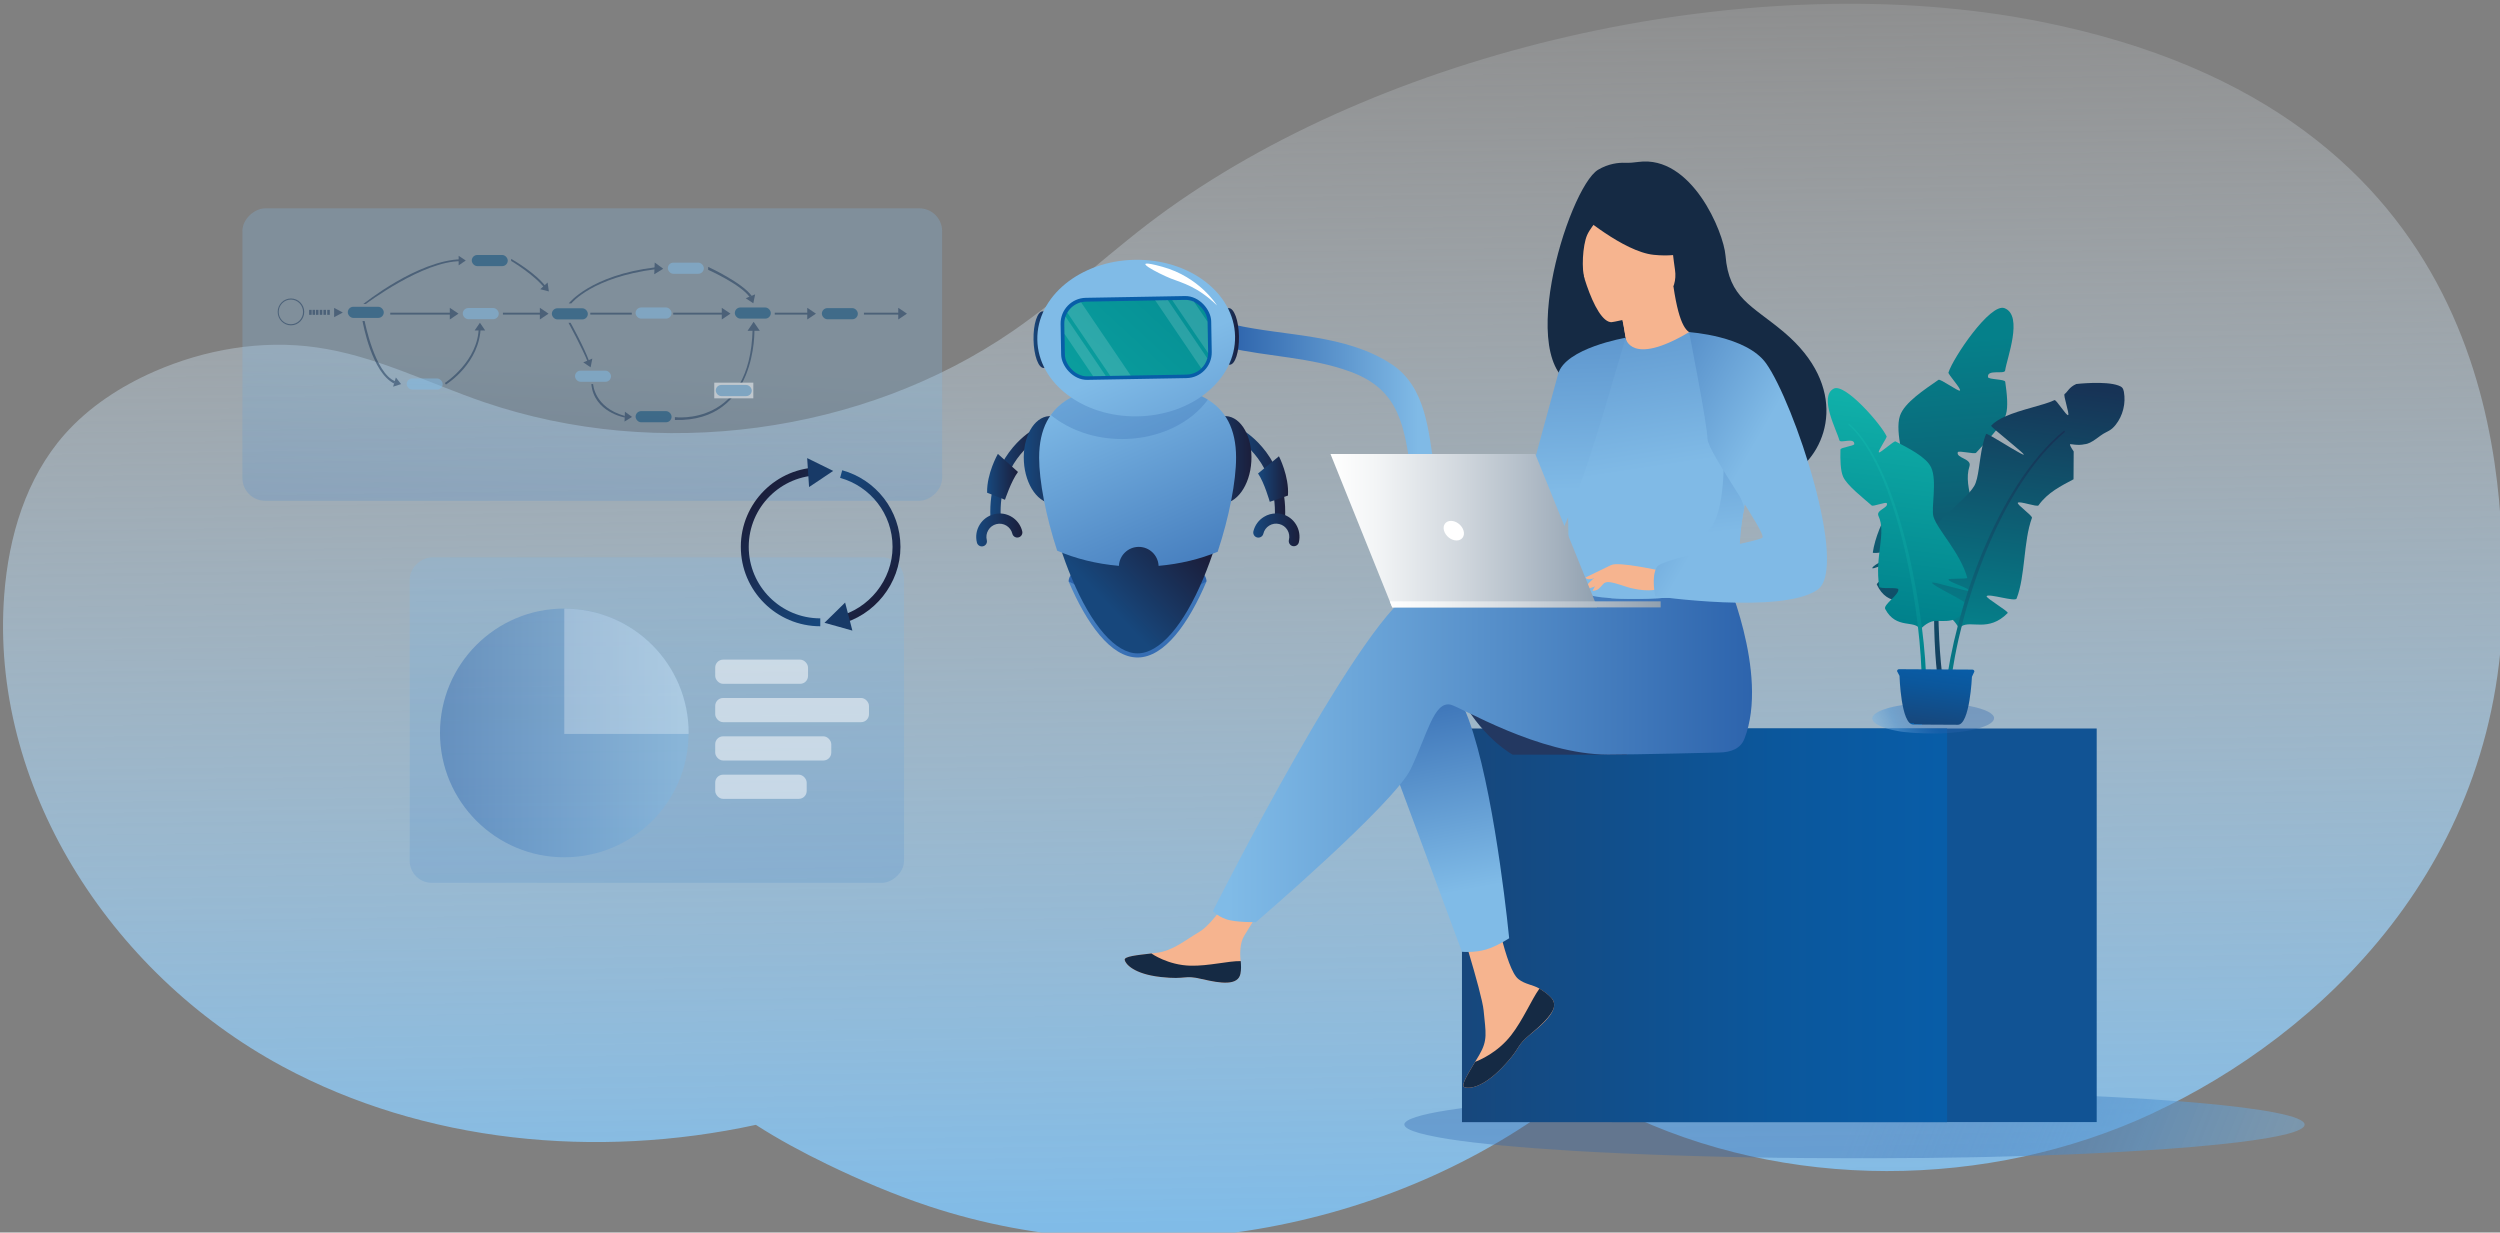 <?xml version="1.0" encoding="UTF-8"?>
<svg xmlns="http://www.w3.org/2000/svg" xmlns:xlink="http://www.w3.org/1999/xlink" viewBox="0 0 316.2 155.89">
  <rect x="0" y="0" width="316.2" height="155.89" fill="#808080" stroke="none"/>
  <defs>
    <style>
      .cls-1 {
        fill: url(#Unbenannter_Verlauf_40-2);
      }

      .cls-2 {
        fill: #115394;
      }

      .cls-3 {
        fill: url(#Unbenannter_Verlauf_6-2);
      }

      .cls-4, .cls-5, .cls-6, .cls-7, .cls-8 {
        fill: #fff;
      }

      .cls-9 {
        fill: url(#Unbenannter_Verlauf_40-6);
      }

      .cls-10 {
        fill: url(#Unbenannter_Verlauf_53-2);
      }

      .cls-11 {
        fill: url(#Unbenannter_Verlauf_6-10);
      }

      .cls-5, .cls-12 {
        opacity: .5;
      }

      .cls-5, .cls-6, .cls-7 {
        mix-blend-mode: soft-light;
      }

      .cls-13 {
        fill: url(#Unbenannter_Verlauf_38);
      }

      .cls-14 {
        fill: url(#Unbenannter_Verlauf_170);
      }

      .cls-15 {
        opacity: .51;
      }

      .cls-16 {
        fill: url(#Unbenannter_Verlauf_6-11);
      }

      .cls-17 {
        fill: url(#Unbenannter_Verlauf_6-7);
      }

      .cls-18 {
        fill: url(#Unbenannter_Verlauf_6-8);
      }

      .cls-19 {
        fill: url(#Unbenannter_Verlauf_53-4);
      }

      .cls-20 {
        isolation: isolate;
      }

      .cls-21 {
        fill: #152a44;
      }

      .cls-22 {
        fill: url(#Unbenannter_Verlauf_40-5);
      }

      .cls-23 {
        fill: url(#Unbenannter_Verlauf_53);
      }

      .cls-24 {
        fill: url(#Unbenannter_Verlauf_40);
      }

      .cls-25 {
        fill: url(#Unbenannter_Verlauf_170-3);
      }

      .cls-26 {
        fill: url(#Unbenannter_Verlauf_59-6);
        opacity: .43;
      }

      .cls-27 {
        fill: url(#Unbenannter_Verlauf_6-12);
      }

      .cls-28 {
        fill: url(#Unbenannter_Verlauf_119-2);
      }

      .cls-29 {
        fill: #085da8;
      }

      .cls-30 {
        fill: url(#Unbenannter_Verlauf_170-2);
      }

      .cls-31 {
        fill: url(#Blau_Verlauf_2);
      }

      .cls-32 {
        fill: url(#Unbenannter_Verlauf_59-4);
      }

      .cls-33 {
        fill: url(#Unbenannter_Verlauf_59);
      }

      .cls-34 {
        fill: url(#Unbenannter_Verlauf_6-4);
      }

      .cls-35 {
        fill: url(#Unbenannter_Verlauf_6-5);
      }

      .cls-36 {
        fill: #80bbe7;
      }

      .cls-37 {
        fill: #233861;
      }

      .cls-38 {
        fill: url(#Unbenannter_Verlauf_6-6);
      }

      .cls-39 {
        fill: url(#Unbenannter_Verlauf_40-3);
      }

      .cls-39, .cls-40 {
        opacity: .27;
      }

      .cls-41 {
        fill: #183a67;
      }

      .cls-42 {
        fill: url(#Unbenannter_Verlauf_59-2);
      }

      .cls-43 {
        fill: url(#Unbenannter_Verlauf_53-5);
      }

      .cls-44 {
        fill: url(#Unbenannter_Verlauf_59-5);
      }

      .cls-45 {
        fill: url(#Unbenannter_Verlauf_84-2);
      }

      .cls-45, .cls-46 {
        opacity: .68;
      }

      .cls-46 {
        fill: url(#Unbenannter_Verlauf_84);
      }

      .cls-47 {
        fill: url(#Unbenannter_Verlauf_6-9);
      }

      .cls-7 {
        opacity: .15;
      }

      .cls-48 {
        stroke: url(#Unbenannter_Verlauf_6-14);
      }

      .cls-48, .cls-49 {
        fill: none;
        stroke-miterlimit: 10;
      }

      .cls-50 {
        fill: url(#Unbenannter_Verlauf_40-7);
      }

      .cls-51 {
        opacity: .25;
      }

      .cls-51, .cls-52 {
        fill: #2d64ad;
      }

      .cls-53 {
        fill: url(#Unbenannter_Verlauf_6);
      }

      .cls-54 {
        fill: url(#Unbenannter_Verlauf_6-13);
      }

      .cls-49 {
        stroke: url(#Unbenannter_Verlauf_6-15);
      }

      .cls-55 {
        fill: url(#Unbenannter_Verlauf_59-3);
      }

      .cls-40 {
        fill: url(#Unbenannter_Verlauf_40-4);
      }

      .cls-8 {
        opacity: .28;
      }

      .cls-56 {
        fill: #173356;
      }

      .cls-57 {
        fill: #004878;
      }

      .cls-58 {
        fill: #f6b48f;
      }

      .cls-59 {
        fill: url(#Unbenannter_Verlauf_3);
      }

      .cls-60 {
        fill: url(#Unbenannter_Verlauf_6-3);
      }

      .cls-61 {
        fill: url(#Unbenannter_Verlauf_119);
      }

      .cls-62 {
        fill: url(#Unbenannter_Verlauf_53-3);
      }

      .cls-63 {
        fill: #013a56;
      }
    </style>
    <linearGradient id="Unbenannter_Verlauf_3" data-name="Unbenannter Verlauf 3" x1="156.57" y1="-51.68" x2="159.63" y2="154.62" gradientUnits="userSpaceOnUse">
      <stop offset=".15" stop-color="#fff" stop-opacity="0"></stop>
      <stop offset="1" stop-color="#80bbe7"></stop>
    </linearGradient>
    <linearGradient id="Unbenannter_Verlauf_84" data-name="Unbenannter Verlauf 84" x1="64.55" y1="-294.82" x2="-43.11" y2="-338.13" gradientTransform="translate(298.67 -152.74) rotate(-180)" gradientUnits="userSpaceOnUse">
      <stop offset="0" stop-color="#2d64ad" stop-opacity=".5"></stop>
      <stop offset=".3" stop-color="#5596d1" stop-opacity=".88"></stop>
      <stop offset=".51" stop-color="#80bbe7" stop-opacity=".6"></stop>
      <stop offset="1" stop-color="#80bbe7" stop-opacity="0"></stop>
    </linearGradient>
    <linearGradient id="Blau_Verlauf_2" data-name="Blau Verlauf 2" x1="184.91" y1="117.03" x2="246.27" y2="117.03" gradientUnits="userSpaceOnUse">
      <stop offset="0" stop-color="#085da8"></stop>
      <stop offset="0" stop-color="#17477c"></stop>
      <stop offset=".04" stop-color="#16487e"></stop>
      <stop offset=".65" stop-color="#0b579c"></stop>
      <stop offset="1" stop-color="#085da8"></stop>
    </linearGradient>
    <linearGradient id="Unbenannter_Verlauf_84-2" data-name="Unbenannter Verlauf 84" x1="60.71" y1="-243.58" x2="46.06" y2="-249.47" gradientTransform="translate(183.86 -152.74) scale(1 -1)" xlink:href="#Unbenannter_Verlauf_84"></linearGradient>
    <linearGradient id="Unbenannter_Verlauf_53" data-name="Unbenannter Verlauf 53" x1="10218.65" y1="-1998.87" x2="10168.51" y2="-1988.52" gradientTransform="translate(916.99 10433.88) rotate(-82.63)" gradientUnits="userSpaceOnUse">
      <stop offset="0" stop-color="#05808a"></stop>
      <stop offset=".97" stop-color="#173356"></stop>
    </linearGradient>
    <linearGradient id="Unbenannter_Verlauf_53-2" data-name="Unbenannter Verlauf 53" x1="10218.18" y1="-2001.12" x2="10168.05" y2="-1990.77" xlink:href="#Unbenannter_Verlauf_53"></linearGradient>
    <linearGradient id="Unbenannter_Verlauf_53-3" data-name="Unbenannter Verlauf 53" x1="10219.16" y1="-1996.39" x2="10169.03" y2="-1986.03" xlink:href="#Unbenannter_Verlauf_53"></linearGradient>
    <linearGradient id="Unbenannter_Verlauf_53-4" data-name="Unbenannter Verlauf 53" x1="229.84" y1="80.11" x2="225.59" y2="47.23" gradientTransform="translate(482.53) rotate(-180) scale(1 -1)" xlink:href="#Unbenannter_Verlauf_53"></linearGradient>
    <linearGradient id="Unbenannter_Verlauf_170" data-name="Unbenannter Verlauf 170" x1="10182.38" y1="-2000.99" x2="10211.32" y2="-2000.99" gradientTransform="translate(916.99 10433.88) rotate(-82.63)" gradientUnits="userSpaceOnUse">
      <stop offset="0" stop-color="#00808b"></stop>
      <stop offset=".97" stop-color="#10b0a9"></stop>
    </linearGradient>
    <linearGradient id="Unbenannter_Verlauf_170-2" data-name="Unbenannter Verlauf 170" x1="10175.21" y1="-2001.42" x2="10207.05" y2="-2001.42" xlink:href="#Unbenannter_Verlauf_170"></linearGradient>
    <linearGradient id="Unbenannter_Verlauf_53-5" data-name="Unbenannter Verlauf 53" x1="10175.08" y1="-1986.54" x2="10209.65" y2="-1986.54" xlink:href="#Unbenannter_Verlauf_53"></linearGradient>
    <linearGradient id="Unbenannter_Verlauf_38" data-name="Unbenannter Verlauf 38" x1="10170.34" y1="-1993.46" x2="10178.2" y2="-1993.46" gradientTransform="translate(916.99 10433.88) rotate(-82.63)" gradientUnits="userSpaceOnUse">
      <stop offset="0" stop-color="#085da8"></stop>
      <stop offset="0" stop-color="#17477c"></stop>
      <stop offset=".04" stop-color="#16487e"></stop>
      <stop offset=".65" stop-color="#0b579c"></stop>
      <stop offset="1" stop-color="#085da8"></stop>
    </linearGradient>
    <linearGradient id="Unbenannter_Verlauf_59" data-name="Unbenannter Verlauf 59" x1="155.66" y1="51.06" x2="180.1" y2="51.06" gradientUnits="userSpaceOnUse">
      <stop offset="0" stop-color="#2d64ac"></stop>
      <stop offset=".97" stop-color="#80bae6"></stop>
    </linearGradient>
    <linearGradient id="Unbenannter_Verlauf_40" data-name="Unbenannter Verlauf 40" x1="6703.62" y1="83.05" x2="6697.91" y2="113.71" gradientTransform="translate(6882.58) rotate(-180) scale(1 -1)" gradientUnits="userSpaceOnUse">
      <stop offset="0" stop-color="#2d64ad"></stop>
      <stop offset=".97" stop-color="#80bbe7"></stop>
    </linearGradient>
    <linearGradient id="Unbenannter_Verlauf_40-2" data-name="Unbenannter Verlauf 40" x1="6660.99" y1="94.43" x2="6729.19" y2="94.43" xlink:href="#Unbenannter_Verlauf_40"></linearGradient>
    <linearGradient id="Unbenannter_Verlauf_59-2" data-name="Unbenannter Verlauf 59" x1="42.21" y1="9.67" x2="34.46" y2="60.75" gradientTransform="translate(244) rotate(-180) scale(1 -1)" xlink:href="#Unbenannter_Verlauf_59"></linearGradient>
    <linearGradient id="Unbenannter_Verlauf_59-3" data-name="Unbenannter Verlauf 59" x1="47.01" y1="14.1" x2="45.54" y2="63.5" gradientTransform="translate(244) rotate(-180) scale(1 -1)" xlink:href="#Unbenannter_Verlauf_59"></linearGradient>
    <linearGradient id="Unbenannter_Verlauf_59-4" data-name="Unbenannter Verlauf 59" x1="36.69" y1="27.8" x2="31.88" y2="69.25" gradientTransform="translate(244) rotate(-180) scale(1 -1)" xlink:href="#Unbenannter_Verlauf_59"></linearGradient>
    <linearGradient id="Unbenannter_Verlauf_59-5" data-name="Unbenannter Verlauf 59" x1="50.83" y1="46.94" x2="24.45" y2="62.22" gradientTransform="translate(244) rotate(-180) scale(1 -1)" xlink:href="#Unbenannter_Verlauf_59"></linearGradient>
    <linearGradient id="Unbenannter_Verlauf_119" data-name="Unbenannter Verlauf 119" x1="6680.55" y1="67.12" x2="6714.3" y2="67.12" gradientTransform="translate(6882.58) rotate(-180) scale(1 -1)" gradientUnits="userSpaceOnUse">
      <stop offset="0" stop-color="#085da8"></stop>
      <stop offset="0" stop-color="#90a0af"></stop>
      <stop offset=".14" stop-color="#a3b0bd"></stop>
      <stop offset=".54" stop-color="#d4dae0"></stop>
      <stop offset=".83" stop-color="#f3f5f6"></stop>
      <stop offset="1" stop-color="#fff"></stop>
    </linearGradient>
    <linearGradient id="Unbenannter_Verlauf_119-2" data-name="Unbenannter Verlauf 119" x1="6672.54" y1="76.44" x2="6706.8" y2="76.44" xlink:href="#Unbenannter_Verlauf_119"></linearGradient>
    <linearGradient id="Unbenannter_Verlauf_40-3" data-name="Unbenannter Verlauf 40" x1="82.66" y1="155.52" x2="83.2" y2="71.9" gradientTransform="translate(-8 174.15) rotate(-90)" xlink:href="#Unbenannter_Verlauf_40"></linearGradient>
    <linearGradient id="Unbenannter_Verlauf_59-6" data-name="Unbenannter Verlauf 59" x1="55.64" y1="92.7" x2="87.09" y2="92.7" xlink:href="#Unbenannter_Verlauf_59"></linearGradient>
    <linearGradient id="Unbenannter_Verlauf_40-4" data-name="Unbenannter Verlauf 40" x1="72.94" y1="82.3" x2="74.9" y2="44.94" gradientTransform="translate(30.06 119.76) rotate(-90)" xlink:href="#Unbenannter_Verlauf_40"></linearGradient>
    <linearGradient id="Unbenannter_Verlauf_6" data-name="Unbenannter Verlauf 6" x1="112.59" y1="-108.73" x2="118.75" y2="-108.73" gradientTransform="translate(244 -48.48) rotate(-180)" gradientUnits="userSpaceOnUse">
      <stop offset="0" stop-color="#1b1e3b"></stop>
      <stop offset=".97" stop-color="#17477c"></stop>
    </linearGradient>
    <linearGradient id="Unbenannter_Verlauf_6-2" data-name="Unbenannter Verlauf 6" x1="114.69" y1="-115.5" x2="120.54" y2="-115.5" xlink:href="#Unbenannter_Verlauf_6"></linearGradient>
    <linearGradient id="Unbenannter_Verlauf_6-3" data-name="Unbenannter Verlauf 6" x1="115.24" y1="-108.79" x2="119.14" y2="-108.79" xlink:href="#Unbenannter_Verlauf_6"></linearGradient>
    <linearGradient id="Unbenannter_Verlauf_6-4" data-name="Unbenannter Verlauf 6" x1="81.45" y1="-108.72" x2="87.64" y2="-108.72" xlink:href="#Unbenannter_Verlauf_6"></linearGradient>
    <linearGradient id="Unbenannter_Verlauf_6-5" data-name="Unbenannter Verlauf 6" x1="79.64" y1="-115.48" x2="85.5" y2="-115.48" xlink:href="#Unbenannter_Verlauf_6"></linearGradient>
    <linearGradient id="Unbenannter_Verlauf_6-6" data-name="Unbenannter Verlauf 6" x1="81.09" y1="-109.07" x2="84.89" y2="-109.07" xlink:href="#Unbenannter_Verlauf_6"></linearGradient>
    <linearGradient id="Unbenannter_Verlauf_6-7" data-name="Unbenannter Verlauf 6" x1="85.71" y1="58.15" x2="92.79" y2="58.15" gradientTransform="translate(244) rotate(-180) scale(1 -1)" xlink:href="#Unbenannter_Verlauf_6"></linearGradient>
    <linearGradient id="Unbenannter_Verlauf_6-8" data-name="Unbenannter Verlauf 6" x1="107.45" y1="58.15" x2="114.52" y2="58.15" gradientTransform="translate(244) rotate(-180) scale(1 -1)" xlink:href="#Unbenannter_Verlauf_6"></linearGradient>
    <linearGradient id="Unbenannter_Verlauf_6-9" data-name="Unbenannter Verlauf 6" x1="110.83" y1="42.96" x2="113.28" y2="42.96" gradientTransform="translate(244) rotate(-180) scale(1 -1)" xlink:href="#Unbenannter_Verlauf_6"></linearGradient>
    <linearGradient id="Unbenannter_Verlauf_40-5" data-name="Unbenannter Verlauf 40" x1="94.85" y1="85.49" x2="110.91" y2="49.07" gradientTransform="translate(244) rotate(-180) scale(1 -1)" xlink:href="#Unbenannter_Verlauf_40"></linearGradient>
    <linearGradient id="Unbenannter_Verlauf_6-10" data-name="Unbenannter Verlauf 6" x1="97.13" y1="57.59" x2="103.11" y2="57.59" gradientTransform="translate(244) rotate(-180) scale(1 -1)" xlink:href="#Unbenannter_Verlauf_6"></linearGradient>
    <linearGradient id="Unbenannter_Verlauf_6-11" data-name="Unbenannter Verlauf 6" x1="97.91" y1="57.59" x2="102.33" y2="57.59" gradientTransform="translate(244) rotate(-180) scale(1 -1)" xlink:href="#Unbenannter_Verlauf_6"></linearGradient>
    <linearGradient id="Unbenannter_Verlauf_6-12" data-name="Unbenannter Verlauf 6" x1="99.03" y1="62.39" x2="108.9" y2="71.78" gradientTransform="translate(244) rotate(-180) scale(1 -1)" xlink:href="#Unbenannter_Verlauf_6"></linearGradient>
    <linearGradient id="Unbenannter_Verlauf_40-6" data-name="Unbenannter Verlauf 40" x1="89.84" y1="83.29" x2="105.9" y2="46.86" gradientTransform="translate(244) rotate(-180) scale(1 -1)" xlink:href="#Unbenannter_Verlauf_40"></linearGradient>
    <linearGradient id="Unbenannter_Verlauf_6-13" data-name="Unbenannter Verlauf 6" x1="87.3" y1="42.55" x2="89.75" y2="42.55" gradientTransform="translate(244) rotate(-180) scale(1 -1)" xlink:href="#Unbenannter_Verlauf_6"></linearGradient>
    <linearGradient id="Unbenannter_Verlauf_40-7" data-name="Unbenannter Verlauf 40" x1="83.63" y1="80.55" x2="99.69" y2="44.12" gradientTransform="translate(244) rotate(-180) scale(1 -1)" xlink:href="#Unbenannter_Verlauf_40"></linearGradient>
    <linearGradient id="Unbenannter_Verlauf_170-3" data-name="Unbenannter Verlauf 170" x1="82.38" y1="23.33" x2="122.17" y2="66.48" gradientTransform="translate(244.74 1.78) rotate(-178.99) scale(1 -1)" xlink:href="#Unbenannter_Verlauf_170"></linearGradient>
    <linearGradient id="Unbenannter_Verlauf_6-14" data-name="Unbenannter Verlauf 6" x1="95.6" y1="63.1" x2="107.73" y2="75.23" gradientTransform="matrix(1, 0, 0, 1, 0, 0)" xlink:href="#Unbenannter_Verlauf_6"></linearGradient>
    <linearGradient id="Unbenannter_Verlauf_6-15" data-name="Unbenannter Verlauf 6" x1="1662.53" y1="-683.07" x2="1673.14" y2="-672.46" gradientTransform="translate(1775.16 -608.49) rotate(-180)" xlink:href="#Unbenannter_Verlauf_6"></linearGradient>
  </defs>
  <g class="cls-20">
    <g id="Ebene_2" data-name="Ebene 2">
      <path class="cls-59" d="m272.34,140.78c-20.87,9.75-46.62,9.89-67.28-.24-1.9-.93-3.76-1.95-5.59-2.99-22.09,17.9-54.49,24.16-82.03,15-4.4-1.46-8.66-3.28-12.81-5.29-3.1-1.5-6.15-3.14-9.03-4.99-20.17,4.38-41.95,2.27-59.88-7.39C13.66,122.98-1.33,99.14.54,75.15c.57-7.27,2.72-14.66,7.66-20.24,3.04-3.42,7.01-6.03,11.29-7.91,6.38-2.8,13.59-4.05,20.55-3.06,7.41,1.05,14.15,4.52,21.2,6.93,22.02,7.51,47.86,4.04,66.8-8.96,6.87-4.72,12.82-10.55,19.59-15.4C176.61,5.75,222.23-4.3,257.81,2.68c58.12,11.41,58.6,56.61,58.77,71.8.4,34.8-23.38,56.55-44.24,66.29Z"></path>
    </g>
    <g id="Ebene_1" data-name="Ebene 1">
      <path class="cls-46" d="m177.61,142.25c0-.17.14-.34.4-.51,1-.63,3.83-1.22,8.08-1.73,10.03-1.22,27.98-2.03,48.46-2.03,16.2,0,30.83.51,41.2,1.32.68.05,1.35.11,1.99.16,8.57.75,13.75,1.72,13.75,2.78,0,.83-3.12,1.6-8.53,2.25-1.52.18-3.21.36-5.07.52-.13.01-.27.02-.41.04-2.53.22-5.35.42-8.41.59-.94.05-1.9.11-2.89.16-.18,0-.36.02-.55.03-.47.02-.95.05-1.43.07-.72.03-1.44.06-2.18.1-.26.01-.52.02-.78.03-.11,0-.22,0-.33.01-.35.01-.71.03-1.07.04-.12,0-.24,0-.37.01-.24,0-.48.02-.73.03-.14,0-.29.01-.43.02-.85.03-1.72.06-2.59.08-.04,0-.08,0-.12,0-.14,0-.27,0-.41.01-1.33.04-2.69.07-4.07.11-.01,0-.02,0-.03,0h0s-.03,0-.05,0c-.49.01-.99.02-1.49.03h0c-.05,0-.11,0-.16,0h0c-.26,0-.53.01-.79.02h0c-.08,0-.16,0-.23,0-.05,0-.1,0-.16,0h0c-1.57.03-3.16.05-4.77.07-.03,0-.07,0-.1,0-.03,0-.05,0-.08,0h0c-.28,0-.56,0-.84,0-1.51.02-3.04.03-4.58.03-.24,0-.48,0-.72,0h0c-.52,0-1.05,0-1.58,0h-.22s-.03,0-.05,0c-.02,0-.05,0-.07,0,0,0,0,0,0,0-.21,0-.43,0-.64,0-.51,0-1.01,0-1.52,0h-.12s-.06,0-.09,0c-1.48,0-2.95-.01-4.4-.02-1.11,0-2.22-.02-3.31-.03-1.31-.02-2.61-.04-3.88-.06h0c-1.27-.02-2.52-.05-3.75-.08-2.85-.07-5.6-.15-8.23-.25h0c-2.57-.1-5.03-.21-7.37-.33-.99-.05-1.95-.11-2.89-.16-6.65-.4-12.07-.91-15.79-1.49-.05,0-.11-.02-.16-.03-.35-.06-.68-.11-1-.17-.23-.04-.46-.08-.67-.13-.3-.06-.59-.12-.86-.18,0,0,0,0,0,0-.36-.08-.68-.16-.98-.24-1.25-.35-1.92-.72-1.92-1.1Z"></path>
      <g>
        <rect class="cls-2" x="203.83" y="92.14" width="61.36" height="49.78"></rect>
        <rect class="cls-31" x="184.91" y="92.14" width="61.36" height="49.79"></rect>
      </g>
      <g>
        <path class="cls-45" d="m252.22,90.86c0-.08-.02-.16-.05-.23-.14-.29-.52-.56-1.09-.79-1.36-.56-3.79-.93-6.56-.93-2.19,0-4.17.23-5.58.61-.09.02-.18.05-.27.08-1.16.34-1.86.79-1.86,1.27,0,.38.42.73,1.16,1.03.21.08.43.16.69.24.02,0,.04.01.05.02.34.1.72.19,1.14.27.13.02.26.05.39.07.02,0,.05,0,.07.01.06.01.13.02.19.03.1.02.2.03.29.04.04,0,.07,0,.11.01.01,0,.03,0,.04,0,.05,0,.1.01.14.02.02,0,.03,0,.05,0,.03,0,.07,0,.1.01.02,0,.04,0,.06,0,.12.01.23.03.35.04,0,0,.01,0,.02,0,.02,0,.04,0,.06,0,.18.02.36.03.55.05,0,0,0,0,0,0h0s0,0,0,0c.07,0,.13,0,.2.01h0s.01,0,.02,0h0s.07,0,.11,0h0s.02,0,.03,0c0,0,.01,0,.02,0h0c.21.01.43.02.65.03,0,0,0,0,.01,0,0,0,0,0,.01,0h0s.08,0,.11,0c.2,0,.41.01.62.02.03,0,.07,0,.1,0h0c.07,0,.14,0,.21,0h.03s0,0,0,0c0,0,0,0,0,0,0,0,0,0,0,0,.03,0,.06,0,.09,0,.07,0,.14,0,.21,0h.02s0,0,.01,0c.2,0,.4,0,.6,0,.15,0,.3,0,.45-.02.18,0,.35-.02.53-.03h0c.17-.01.34-.02.51-.04.39-.03.76-.07,1.11-.11h0c.35-.04.68-.09,1-.15.13-.02.26-.05.39-.07.9-.18,1.63-.42,2.14-.68,0,0,.01,0,.02-.01.05-.03.09-.05.14-.08.03-.02.06-.04.09-.06.04-.03.08-.05.12-.08,0,0,0,0,0,0,.05-.04.09-.07.13-.11.17-.16.26-.33.26-.5Z"></path>
        <g>
          <g>
            <path class="cls-23" d="m244.91,76.81c.55-1.6,3.61-.37,4.87-3.72.26-.69-2.39-1.89-2.33-2.71.03-.38,2.8-.34,2.82-.74.18-4.68-2.08-7.91-1.17-10.67.32-.97-1.72-1.02-1.48-1.77.08-.26,2.13.28,2.31.07,1.07-1.2,3.37-3.48,3.78-4.85.3-1,.13-2.62-.09-4.14-.05-.33-2.13-.27-2.18-.58-.15-1.05,2.1-.3,2.17-.84.19-1.47,2.34-6.93-.07-7.88-1.81-.71-6.52,6.28-7.1,8.14-.07.21,1.68,2.11,1.45,2.28-.2.15-2.47-1.52-2.71-1.36-1.78,1.24-4.31,2.88-4.87,4.54-.72,2.12.77,6.15.53,7.49-.37,2.08-3.39,5.91-3.97,9.81-.04.24,2.88-.31,2.86-.07-.03.42-2.96,1.63-2.92,2.05.03.3,5.37-2.17,5.44-1.87.1.4-5.05,3.56-4.87,3.95,1.39,2.95,3.97,1.88,5.18,1.84,1.21-.04,2.35,1.04,2.35,1.04Z"></path>
            <path class="cls-10" d="m245.23,71.84c-.16-.04-.33-.08-.49-.11-.26,5.44-.1,10.38.27,13.54.05.41.66.33.62-.07-.41-3.47-.59-8.24-.4-13.36Z"></path>
            <path class="cls-62" d="m251.93,44.57c-.1-.09-.16.03-.46.37-4.27,5.34-6.13,16.18-6.68,25.76.16.03.32.06.48.1.44-9.49,2.15-19.91,6.02-25.28.29-.38.43-.55.65-.8.04-.05.03-.11,0-.15Z"></path>
          </g>
          <path class="cls-19" d="m241.77,73.68c.11-.05.25-.1.4-.15.65-.22,1.6-.49,2.53-.75.17-.05.34-.09.51-.14,1.27-.36,2.37-.69,2.39-.87.03-.28-4.59.1-5.78,0-.18-.01-.29-.04-.28-.08.01-.06.1-.12.22-.17.72-.29,2.96-.45,3.35-.76.02-.02.04-.04.05-.06.02-.05-.12-.12-.35-.19-.79-.25-2.61-.58-2.51-.75.68-1.28,1.66-2.44,2.68-3.49.06-.06.12-.12.18-.19h0c.16-.16.32-.32.48-.48,1.31-1.28,2.63-2.38,3.46-3.33.25-.29.46-.56.61-.82.56-.97.62-3.18,1.04-5.08.12-.53.26-1.03.45-1.48.02-.05.27.06.64.27,1.28.71,4.04,2.49,4.13,2.34.07-.11-2.36-2.05-3.53-3.06-.38-.33-.63-.56-.6-.6.42-.45,1.03-.83,1.75-1.15,2.04-.92,4.9-1.42,6.26-2.08.22-.11,1.51,2.03,1.73,1.89.2-.12-.65-2.52-.45-2.66.39-.27.55-.86,1.48-1.27,0,0,3.68-.42,5.33.19.18.07.36.14.49.29.12.14.16.33.2.51.26,1.45-.12,3.01-1.04,4.17-.13.16-.27.32-.42.45-.24.21-.53.37-.82.51-.86.41-1.75,1.43-2.7,1.5-.82.2-1.79-.05-1.82-.01-.08.08.13.45.45.92l-.02,3.52c-1.56.83-3.28,1.67-4.43,3.3-.18.25-2.47-.61-2.62-.32-.12.24,1.89,1.63,1.79,1.9-1.09,2.96-.82,7.31-1.94,10.21-.17.44-3.54-.67-3.79-.31-.15.23,2.85,1.95,2.66,2.14-2.42,2.46-4.62.89-5.84,1.67-.11.07-.22.16-.31.28,0,0-.06-.13-.18-.32-.14-.21-.34-.51-.62-.78-.31-.32-.7-.62-1.16-.77-.19-.06-.42-.11-.67-.16-.17-.03-.36-.07-.55-.11-.63-.14-1.33-.33-1.92-.77-.19-.14-.37-.3-.53-.5t0,0c-.06-.08-.12-.16-.18-.24-.31-.47-.54-1.08-.62-1.89,0-.07.14-.16.4-.27Z"></path>
          <g>
            <path class="cls-14" d="m242.85,79.61c-.62-1.27-3.02.06-4.41-2.59-.28-.54,1.79-1.81,1.66-2.48-.06-.31-2.36,0-2.41-.33-.62-3.86.93-6.76-.1-8.95-.36-.77,1.32-1.01,1.05-1.61-.09-.21-1.73.44-1.9.29-1.01-.89-3.14-2.54-3.62-3.64-.35-.8-.37-2.15-.34-3.44,0-.28,1.74-.44,1.75-.7.02-.88-1.77-.04-1.88-.47-.31-1.2-2.64-5.51-.73-6.53,1.42-.77,6.03,4.54,6.7,6.03.08.17-1.18,1.92-.97,2.03.18.1,1.9-1.5,2.1-1.39,1.6.84,3.86,1.95,4.49,3.27.81,1.68-.02,5.17.31,6.26.52,1.69,3.4,4.55,4.27,7.72.05.19-2.42.03-2.38.23.06.34,2.62,1.05,2.62,1.4,0,.25-4.66-1.26-4.69-1-.04.34,4.54,2.44,4.43,2.78-.86,2.59-3.1,1.96-4.11,2.05-1.01.09-1.84,1.1-1.84,1.1Z"></path>
            <path class="cls-30" d="m233.93,53.6c-.09-.08-.22.05-.12.14.2.19.34.31.61.59,5.88,6.39,8.63,23.72,8.65,32.3,0,.16.13.28.28.28.16,0,.28-.13.28-.28-.02-7.47-2.92-26.92-9.71-33.03Z"></path>
          </g>
          <path class="cls-43" d="m261,54.5c.11-.09.24.07.14.16-8.14,6.88-13.28,21.89-14.52,32.52-.02.15-.15.26-.3.24-.15-.02-.26-.15-.24-.3,1.13-9.7,6.33-25.5,14.93-32.62Z"></path>
          <path class="cls-13" d="m239.94,84.89l.31.59s.18,6.15,1.73,6.16l5.64.03c1.53,0,1.79-6.07,1.79-6.07l.31-.66c0-.14-.11-.25-.25-.25l-9.28-.05c-.14,0-.25.11-.25.25Z"></path>
        </g>
      </g>
      <path class="cls-33" d="m155.29,43.96c5.17,1.17,10.48,1.21,15.5,3.05,6.38,2.33,6.81,7.09,7.73,13.01.3,1.9,3.19,1.09,2.89-.8-.73-4.68-1.05-10.26-5.37-13.13-5.85-3.88-13.39-3.53-19.96-5.02-1.88-.43-2.68,2.46-.8,2.89h0Z"></path>
      <g>
        <path class="cls-37" d="m185.04,88.74c2.78,4.84,6.28,6.71,6.28,6.71h14.56s-22.97-10.41-20.84-6.71Z"></path>
        <path class="cls-58" d="m196.22,126.22c.38.43.43.92.24,1.44,0,0,0,0,0,0-.35.96-1.49,2.03-2.83,3.1-.17.14-.32.26-.45.38-.03.03-.07.06-.1.09-.03.02-.05.05-.08.07-1.24,1.15-.78,1.41-3.01,3.73-2.55,2.65-4.3,2.7-4.8,2.46-.42-.21.44-1.61,1.38-3.19.05-.08.09-.15.14-.23.13-.21.25-.42.38-.63,1.11-1.9.83-2.79.56-5.62-.21-2.3-3.58-12.84-3.58-12.84l4.88-.84s1.47,8.39,3.09,9.69c.87.69,1.83.7,2.67,1.21.06.04.12.07.17.11.47.31.95.64,1.33,1.07Z"></path>
        <path class="cls-21" d="m196.22,126.22c.38.43.43.92.24,1.44,0,0,0,0,0,0-.43.96-1.54,2.02-2.83,3.09-.17.14-.32.27-.45.39-.03.03-.07.06-.1.09-.03.02-.05.05-.08.07-1.24,1.15-.78,1.41-3.01,3.73-2.55,2.65-4.3,2.7-4.8,2.46-.42-.21.44-1.61,1.38-3.19.5-.18,2.8-1.12,4.54-3.34,1.53-1.96,2.56-4.47,3.6-5.93.06.04.12.07.17.11.47.31.95.64,1.33,1.07Z"></path>
        <path class="cls-58" d="m156.88,123.17c-.3,1.51-2.45,1.25-4.85.67-2.4-.59-1.83.11-5.24-.27-3.41-.38-4.45-1.65-4.55-2.16-.09-.45,1.59-.61,3.4-.82.23-.03.46-.05.68-.08,2.04-.26,3.54-1.57,5.39-2.66,1.76-1.03,4.38-5.2,4.38-5.2l4.68.37s-2.46,3.73-3.41,5.35c-.56.95-.53,2.22-.46,3.19.04.53.07,1.07-.04,1.6Z"></path>
        <path class="cls-21" d="m152.04,123.84c-2.4-.59-1.83.11-5.24-.27-3.41-.38-4.45-1.65-4.55-2.16-.09-.45,1.59-.61,3.4-.82l.02.03s2.05,1.45,4.89,1.52c2.32.06,4.77-.61,6.37-.58.04.53.07,1.07-.04,1.6-.3,1.51-2.45,1.25-4.85.67Z"></path>
        <path class="cls-24" d="m174.82,93.24l4.38,11.77,5.71,15.37s1.55.15,3.03-.28c1.37-.4,2.94-1.43,2.94-1.43,0,0-1.59-16.51-4.55-25.98-.76-2.43-1.61-4.4-2.55-5.51-4.59-5.42-8.97,6.05-8.97,6.05Z"></path>
        <path class="cls-1" d="m179.27,74.54c2.87-.92,11.04.26,19.26,1.87l1.72-2.84,17.74-1.39s5.85,12.98,2.65,21.25c-.47,1.22-1.64,1.73-3.23,1.75,0,0,0,0,0,0,0,0-10.59.26-14.01.26-8.82,0-18.67-6.06-19.95-6.32-2.09-.42-2.92,3.75-5.01,8.13-2.09,4.38-19.6,19.39-19.6,19.39,0,0-2.69.03-3.8-.39-1.2-.45-1.63-1.03-1.63-1.03,0,0,19.41-38.62,25.88-40.71Z"></path>
        <path class="cls-21" d="m200.35,49.14c6.32,3.48,19.13,10.69,19.2,10.64,0,0,4.71,1.78,7.38,0,4.45-2.96,6.84-10.92-1.3-17.77-4.06-3.42-6.95-4.25-7.39-9.7-.24-2.96-4.28-12.73-11.01-11.83-.56.08-1.13.13-1.69.11-.79-.03-2.08.09-3.41.88-3.8,2.27-11.25,26.32-1.78,27.66Z"></path>
        <path class="cls-58" d="m205.65,46.18s3.11,1.09,5.21.16c1.97-.87,3.47-4.12,3.44-4.12-.9-.04-1.88-.83-2.64-5.97l-.38.14-6.43,2.31s.47,2.06.77,4.02c.25,1.65.39,3.23.04,3.46Z"></path>
        <path class="cls-58" d="m204.84,38.69s.47,2.06.77,4.02c3.69-.66,5.14-4.34,5.66-6.34l-6.43,2.31Z"></path>
        <path class="cls-58" d="m203.88,40.74s8.79-1.18,7.97-6.64c-.82-5.46-.24-9.29-5.88-8.77-5.65.52-6.42,2.77-6.59,4.66-.17,1.89,2.2,10.92,4.5,10.76Z"></path>
        <path class="cls-21" d="m199.7,26.99s5.63,4.85,9.46,5.24c3.83.39,5.28-.84,5.28-.84,0,0-2.26-1.87-3.61-4.9-.4-.89-1.25-1.5-2.22-1.59-2.73-.24-7.91-.34-8.9,2.08Z"></path>
        <path class="cls-21" d="m203.22,26.56s-1.88,1.82-2.48,3.17c-.57,1.3-.74,4.42-.29,5.66,0,0-2.93-5.7-1.27-8.47,1.76-2.94,4.04-.35,4.04-.35Z"></path>
        <path class="cls-42" d="m198.24,59.13c.27,17.79.07,14.08,2.02,15.77.47.41,1.79.65,3.52.76,5.46.36,15.05-.54,15.41-1.55,1.26-3.49.37-4.57,1.42-9.91.11-.57.24-1.18.4-1.85.88-3.67,1.73-4.92-1.38-10.81-2.82-5.34-5.74-9.67-6.01-9.52-7.43,4.41-8.03.7-8.03.7,0,0-7.49,7.73-7.36,16.41Z"></path>
        <path class="cls-55" d="m205.61,42.72s-7.65,1.3-8.54,4.59c-.9,3.29-6.18,22.65-6.18,22.65,0,0,3.89.7,5.68-1.1,1.8-1.8,6.25-16.66,6.25-16.66l2.79-9.48Z"></path>
        <path class="cls-32" d="m203.79,75.66c5.46.36,15.05-.54,15.41-1.55,1.26-3.49.37-4.57,1.42-9.91l-2.63-7.41s.44,8.25-2,10.42c-2.43,2.17-9.96,4.19-11.15,6-.57.87-.95,1.74-1.06,2.44Z"></path>
        <path class="cls-58" d="m210.04,72.19s-5.38-1.2-6.25-.72c-.87.48-2.99,2.22-3.26,2.82-.27.61,1.93-.46,2.65-.65.46-.12,1.68.3,2.29.5,2.54.85,4.1.41,4.1.41l.48-2.36Z"></path>
        <path class="cls-44" d="m213.64,42.01s7.23.45,9.73,3.94c3.52,4.91,10.51,25.85,6.51,28.64-4.51,3.14-20.53.82-20.53.82,0,0-.53-2.49.21-3.7.74-1.2,12.79-3.15,13.35-3.71.56-.56-6.95-10.85-6.95-12.51,0-1.67-2.32-13.48-2.32-13.48Z"></path>
        <path class="cls-58" d="m203.53,72.96s-1.13,1.45-1.5,1.63c-.37.17-.61.13-.61.13l.76-1.37,1.35-.39Z"></path>
        <path class="cls-58" d="m203.79,71.46l-3.28,1.59s.14.23.54.21c.4-.02,1.42-.39,1.42-.39l1.31-1.41Z"></path>
        <g>
          <g>
            <polygon class="cls-61" points="202.03 76.82 176.09 76.82 168.28 57.42 194.18 57.42 202.03 76.82"></polygon>
            <polygon class="cls-28" points="175.78 76.06 210.04 76.06 210.04 76.82 176.09 76.82 175.78 76.06"></polygon>
          </g>
          <path class="cls-4" d="m182.64,67.12c-.2-.68.2-1.24.88-1.24s1.39.55,1.59,1.24c.2.68-.2,1.24-.88,1.24s-1.39-.55-1.59-1.24Z"></path>
        </g>
      </g>
      <g>
        <g>
          <rect class="cls-39" x="62.49" y="59.81" width="41.17" height="62.52" rx="2.79" ry="2.79" transform="translate(174.15 8) rotate(90)"></rect>
          <g>
            <path class="cls-26" d="m87.09,92.7s0,.09,0,.13c-.06,8.63-7.07,15.6-15.72,15.6s-15.72-7.04-15.72-15.73,7.04-15.73,15.72-15.73,15.73,7.04,15.73,15.73Z"></path>
            <path class="cls-8" d="m87.09,92.7s0,.09,0,.13h-15.72v-15.85c8.69,0,15.73,7.04,15.73,15.73Z"></path>
          </g>
        </g>
        <g class="cls-15">
          <rect class="cls-4" x="90.46" y="83.43" width="11.74" height="3.06" rx="1" ry="1"></rect>
          <rect class="cls-4" x="90.46" y="88.28" width="19.45" height="3.06" rx="1" ry="1"></rect>
          <rect class="cls-4" x="90.46" y="93.13" width="14.68" height="3.06" rx="1" ry="1"></rect>
          <rect class="cls-4" x="90.46" y="97.98" width="11.57" height="3.06" rx="1" ry="1"></rect>
        </g>
      </g>
      <g>
        <rect class="cls-40" x="56.41" y=".6" width="36.99" height="88.5" rx="2.88" ry="2.88" transform="translate(119.76 -30.06) rotate(90)"></rect>
        <g class="cls-12">
          <rect class="cls-56" x="49.36" y="39.55" width="8.06" height=".24"></rect>
          <polygon class="cls-56" points="57.99 39.67 56.89 38.93 56.89 40.41 57.99 39.67"></polygon>
          <rect class="cls-56" x="63.61" y="39.55" width="4.92" height=".24"></rect>
          <rect class="cls-56" x="85.15" y="39.55" width="6.34" height=".24"></rect>
          <rect class="cls-56" x="74.66" y="39.55" width="5.25" height=".24"></rect>
          <rect class="cls-56" x="97.99" y="39.55" width="4.89" height=".24"></rect>
          <rect class="cls-56" x="109.27" y="39.55" width="4.89" height=".24"></rect>
          <path class="cls-56" d="m38.48,39.45c0,.94-.76,1.7-1.68,1.7s-1.68-.76-1.68-1.7.76-1.7,1.68-1.7,1.68.76,1.68,1.7Zm-3.23,0c0,.86.69,1.56,1.54,1.56s1.54-.7,1.54-1.56-.69-1.56-1.54-1.56-1.54.7-1.54,1.56Z"></path>
          <path class="cls-56" d="m58.29,32.8v.24c-4.77-.05-11.95,5.36-12.03,5.41h-.31c.07-.06,6.85-5.5,12.33-5.66Z"></path>
          <path class="cls-56" d="m69.12,36.37l-.19.14c-1.25-1.7-4.25-3.49-4.28-3.51v-.26c.12.07,3.17,1.8,4.47,3.62Z"></path>
          <path class="cls-56" d="m74.54,45.77l-.18.07c-.69-1.78-2.44-4.97-2.46-5.01h.27s1.73,3.11,2.38,4.95Z"></path>
          <path class="cls-56" d="m82.92,34.05c-8.01,1.02-10.62,4.28-10.65,4.32h-.33s2.73-3.56,10.95-4.56l.03.24Z"></path>
          <path class="cls-56" d="m95.08,37.44l-.27.13c-1.1-1.59-5.2-3.43-5.24-3.44v-.37c.17.07,4.37,2.03,5.52,3.69Z"></path>
          <path class="cls-56" d="m49.98,48.22l-.12.3c-2.85-1.41-3.96-7.66-4.01-7.92h.27c.01.06,1.29,6.62,3.86,7.62Z"></path>
          <polygon class="cls-56" points="50.73 48.58 50.07 47.74 49.72 48.91 50.73 48.58"></polygon>
          <rect class="cls-56" x="38.94" y="39.34" width=".63" height=".32" transform="translate(-.24 78.76) rotate(-90)"></rect>
          <rect class="cls-56" x="39.38" y="39.34" width=".63" height=".32" transform="translate(.19 79.2) rotate(-90)"></rect>
          <rect class="cls-56" x="39.81" y="39.34" width=".63" height=".32" transform="translate(.62 79.63) rotate(-90)"></rect>
          <rect class="cls-56" x="40.29" y="39.34" width=".63" height=".32" transform="translate(1.1 80.11) rotate(-90)"></rect>
          <rect class="cls-56" x="40.76" y="39.34" width=".63" height=".32" transform="translate(1.57 80.58) rotate(-90)"></rect>
          <rect class="cls-56" x="41.23" y="39.34" width=".63" height=".32" transform="translate(2.05 81.05) rotate(-90)"></rect>
          <polygon class="cls-56" points="43.36 39.53 42.26 38.94 42.26 40.12 43.36 39.53"></polygon>
          <polygon class="cls-56" points="69.38 39.67 68.28 38.93 68.28 40.41 69.38 39.67"></polygon>
          <polygon class="cls-56" points="92.39 39.67 91.29 38.93 91.29 40.41 92.39 39.67"></polygon>
          <polygon class="cls-56" points="103.2 39.67 102.1 38.93 102.1 40.41 103.2 39.67"></polygon>
          <polygon class="cls-56" points="114.71 39.67 113.61 38.93 113.61 40.41 114.71 39.67"></polygon>
          <polygon class="cls-56" points="58.91 32.95 58.01 32.35 58.01 33.56 58.91 32.95"></polygon>
          <polygon class="cls-56" points="69.42 36.86 69.26 35.73 68.33 36.58 69.42 36.86"></polygon>
          <polygon class="cls-56" points="95.28 38.36 95.51 37.23 94.32 37.72 95.28 38.36"></polygon>
          <path class="cls-56" d="m60.56,41.33h.24c-.11,4.58-4.19,7.17-4.4,7.31l-.14-.2s4.28-2.75,4.29-7.11Z"></path>
          <polygon class="cls-56" points="60.7 40.82 60.03 41.8 61.37 41.8 60.7 40.82"></polygon>
          <polygon class="cls-56" points="74.7 46.46 74.92 45.35 73.77 45.83 74.7 46.46"></polygon>
          <polygon class="cls-56" points="83.88 33.99 82.81 33.2 82.75 34.69 83.88 33.99"></polygon>
          <rect class="cls-57" x="43.99" y="38.8" width="4.55" height="1.41" rx=".7" ry=".7"></rect>
          <rect class="cls-36" x="51.44" y="47.87" width="4.55" height="1.41" rx=".7" ry=".7"></rect>
          <rect class="cls-36" x="58.53" y="38.96" width="4.55" height="1.41" rx=".7" ry=".7"></rect>
          <rect class="cls-57" x="59.67" y="32.25" width="4.55" height="1.41" rx=".7" ry=".7"></rect>
          <rect class="cls-57" x="69.8" y="38.99" width="4.55" height="1.41" rx=".7" ry=".7"></rect>
          <rect class="cls-36" x="72.73" y="46.88" width="4.55" height="1.41" rx=".7" ry=".7"></rect>
          <rect class="cls-57" x="80.39" y="52" width="4.55" height="1.41" rx=".7" ry=".7"></rect>
          <rect class="cls-36" x="80.39" y="38.89" width="4.55" height="1.41" rx=".7" ry=".7"></rect>
          <rect class="cls-36" x="84.47" y="33.22" width="4.55" height="1.41" rx=".7" ry=".7"></rect>
          <rect class="cls-57" x="92.94" y="38.89" width="4.55" height="1.41" rx=".7" ry=".7"></rect>
          <rect class="cls-57" x="103.95" y="38.97" width="4.55" height="1.41" rx=".7" ry=".7"></rect>
          <polygon class="cls-56" points="95.32 40.7 94.55 41.84 96.1 41.84 95.32 40.7"></polygon>
          <path class="cls-56" d="m74.79,48.58h.23s.12,2.95,4.01,4.03v.2s-3.91-.67-4.24-4.24Z"></path>
          <polygon class="cls-56" points="79.94 52.73 79.04 52.07 78.99 53.32 79.94 52.73"></polygon>
          <path class="cls-56" d="m95.19,41.62h.23s.42,11.79-10.06,11.5v-.36s9.55,1.28,9.83-11.14Z"></path>
          <rect class="cls-4" x="90.34" y="48.4" width="4.94" height="1.98"></rect>
          <rect class="cls-36" x="90.53" y="48.69" width="4.55" height="1.41" rx=".7" ry=".7"></rect>
        </g>
      </g>
      <g>
        <g>
          <g>
            <path class="cls-53" d="m130.76,54.42c.22,0,.44.11.56.32.18.31.08.7-.22.89-.2.12-4.85,3.01-4.53,9.77.02.36-.26.66-.62.68-.35.02-.66-.26-.68-.62-.36-7.56,4.93-10.81,5.16-10.95.1-.06.22-.09.33-.09Z"></path>
            <path class="cls-3" d="m126.42,64.94c1.33,0,2.54.9,2.87,2.25.09.35-.13.7-.47.78-.35.09-.7-.13-.78-.47-.22-.89-1.13-1.44-2.02-1.21-.43.11-.8.38-1.02.76-.23.38-.3.83-.19,1.26.09.35-.13.7-.47.78-.35.09-.7-.13-.78-.47-.19-.77-.07-1.56.34-2.24.41-.68,1.06-1.15,1.82-1.34.24-.06.48-.09.71-.09Z"></path>
          </g>
          <path class="cls-60" d="m128.76,59.7l-2.55-2.29s-1.42,2.47-1.36,4.91l2.26.89s.79-2.39,1.64-3.51Z"></path>
        </g>
        <g>
          <path class="cls-34" d="m157.01,54.42c.11,0,.23.03.33.09.23.13,5.53,3.36,5.2,10.93-.02.36-.32.63-.68.62-.36-.02-.63-.32-.62-.68.3-6.8-4.52-9.73-4.56-9.76-.31-.18-.41-.58-.23-.89.12-.2.34-.32.56-.32Z"></path>
          <path class="cls-35" d="m161.39,64.92c.24,0,.47.03.71.09.77.19,1.42.66,1.83,1.34.41.68.53,1.47.35,2.24-.08.35-.44.56-.78.48-.35-.08-.56-.44-.48-.78.11-.43.04-.88-.19-1.26-.23-.38-.6-.65-1.03-.75-.43-.11-.88-.04-1.26.19-.38.23-.65.6-.75,1.03-.08.35-.44.56-.78.48-.35-.08-.56-.43-.48-.78.19-.77.66-1.42,1.34-1.83.47-.29,1-.43,1.53-.43Z"></path>
          <path class="cls-38" d="m159.11,59.89l2.65-2.18s1.31,2.53,1.14,4.97l-2.3.79s-.68-2.42-1.48-3.58Z"></path>
        </g>
        <path class="cls-52" d="m135.16,73.54c0-1.79,3.9-3.24,8.72-3.24s8.72,1.45,8.72,3.24c-1.89,1.8-3.9,3.24-8.72,3.24s-7.74-1.97-8.72-3.24Z"></path>
        <path class="cls-17" d="m151.23,57.95c-.18,3.05,1.26,5.62,3.2,5.73,1.95.11,3.67-2.27,3.84-5.32.18-3.05-1.26-5.62-3.2-5.73-1.95-.11-3.67,2.27-3.84,5.32Z"></path>
        <path class="cls-18" d="m136.54,57.95c.18,3.05-1.26,5.62-3.2,5.73-1.95.11-3.67-2.27-3.84-5.32-.18-3.05,1.26-5.62,3.2-5.73,1.95-.11,3.67,2.27,3.84,5.32Z"></path>
        <path class="cls-47" d="m133.17,42.94c.03,1.98-.48,3.59-1.16,3.6-.68.01-1.25-1.58-1.29-3.56-.04-1.98.48-3.59,1.16-3.6.68-.01,1.25,1.58,1.29,3.56Z"></path>
        <path class="cls-22" d="m143.88,75.76c3.13,0,6.09-.8,8.72-2.22-2.25,5.29-5.32,9.62-8.72,9.62s-6.47-4.33-8.72-9.62c2.63,1.42,5.59,2.22,8.72,2.22Z"></path>
        <path class="cls-63" d="m142.07,74.3c0-1.44.93-2.61,2.07-2.61s2.07,1.17,2.07,2.61-.93,2.61-2.07,2.61-2.07-1.17-2.07-2.61Z"></path>
        <path class="cls-4" d="m142.92,73.18c0-1.3.55-2.35,1.22-2.35s1.22,1.05,1.22,2.35-.55,2.35-1.22,2.35-1.22-1.05-1.22-2.35Z"></path>
        <path class="cls-11" d="m140.89,57.59c0-1.65,1.34-2.99,2.99-2.99s2.99,1.34,2.99,2.99-1.34,2.99-2.99,2.99-2.99-1.34-2.99-2.99Z"></path>
        <circle class="cls-4" cx="143.88" cy="57.59" r="2.51" transform="translate(54.87 184.46) rotate(-76.76)"></circle>
        <path class="cls-16" d="m141.67,57.59c0-1.22.99-2.21,2.21-2.21s2.21.99,2.21,2.21-.99,2.21-2.21,2.21-2.21-.99-2.21-2.21Z"></path>
        <path class="cls-5" d="m144.41,58.07c-1.07,0-1.96-.76-2.16-1.77.38-.48.97-.79,1.63-.79,1.1,0,1.99.85,2.08,1.92-.4.39-.94.64-1.55.64Z"></path>
        <path class="cls-27" d="m143.88,82.64c2.76,0,5.8-3.47,8.33-9.51,2.12-5.07,3.61-11.34,3.61-15.24,0-3.3-1.11-5.57-3.4-6.95-1.91-1.15-4.7-1.71-8.54-1.71s-6.63.56-8.54,1.71c-2.29,1.38-3.4,3.65-3.4,6.95,0,3.9,1.48,10.17,3.61,15.24,2.53,6.04,5.57,9.51,8.33,9.51Z"></path>
        <path class="cls-9" d="m131.43,57.89c0-7.48,5.58-9.17,12.46-9.17s12.45,1.69,12.45,9.17c0,2.94-.86,7.48-2.33,11.9-2.22.92-4.75,1.54-7.47,1.78-.06-1.34-1.16-2.4-2.51-2.4s-2.45,1.07-2.51,2.4c-2.86-.25-5.51-.92-7.81-1.92-1.44-4.38-2.28-8.85-2.28-11.76Z"></path>
        <path class="cls-51" d="m132.91,52.48c2.1-2.96,6.23-3.76,10.98-3.76,3.48,0,6.62.43,8.88,1.83-2.16,2.97-6.21,4.98-10.85,4.98-3.54,0-6.73-1.17-9.01-3.04Z"></path>
        <path class="cls-54" d="m154.25,42.57c.03,1.98.61,3.57,1.29,3.56.68-.01,1.2-1.62,1.16-3.6-.03-1.98-.61-3.57-1.29-3.56-.68.01-1.2,1.62-1.16,3.6Z"></path>
        <path class="cls-50" d="m131.2,42.98c.1,5.47,5.77,9.8,12.68,9.68,6.91-.12,12.43-4.66,12.33-10.12-.1-5.47-5.77-9.8-12.68-9.68-6.91.12-12.43,4.65-12.33,10.12Z"></path>
        <rect class="cls-29" x="134.18" y="37.57" width="19.05" height="10.38" rx="3.25" ry="3.25" transform="translate(-.74 2.55) rotate(-1.02)"></rect>
        <rect class="cls-25" x="134.65" y="38.03" width="18.12" height="9.45" rx="2.79" ry="2.79" transform="translate(-.73 2.55) rotate(-1.01)"></rect>
        <path class="cls-6" d="m153.91,38.61s-2.19-3.58-6.9-4.87c-4.71-1.3-.4.9,1.09,1.49,1.49.58,3.36,1.01,5.81,3.39Z"></path>
        <path class="cls-7" d="m134.61,40.98l.02,1.24,3.63,5.36,1.6-.03-5.1-7.52c-.1.3-.16.62-.15.95Zm.38-1.44l5.43,8,2.59-.05-6.28-9.26c-.74.19-1.36.67-1.73,1.31Zm12.72-1.58l-1.6.03,5.83,8.6c.36-.34.62-.78.76-1.27l-4.99-7.36Zm.55,0l4.54,6.69s0-.07,0-.11l-.07-3.85-1.73-2.55c-.34-.14-.72-.22-1.11-.21l-1.63.03Z"></path>
      </g>
      <g>
        <path class="cls-48" d="m103.75,78.71c-5.27,0-9.55-4.28-9.55-9.55s4.28-9.55,9.55-9.55"></path>
        <path class="cls-49" d="m106.39,59.96c4.04,1.12,7,4.81,7,9.21s-3.15,8.31-7.37,9.3"></path>
        <polygon class="cls-41" points="105.38 59.56 103.86 60.58 102.33 61.6 102.21 59.77 102.09 57.94 103.74 58.75 105.38 59.56"></polygon>
        <polygon class="cls-41" points="104.28 78.77 105.59 77.49 106.89 76.21 107.35 77.98 107.81 79.76 106.04 79.26 104.28 78.77"></polygon>
      </g>
    </g>
  </g>
</svg>
